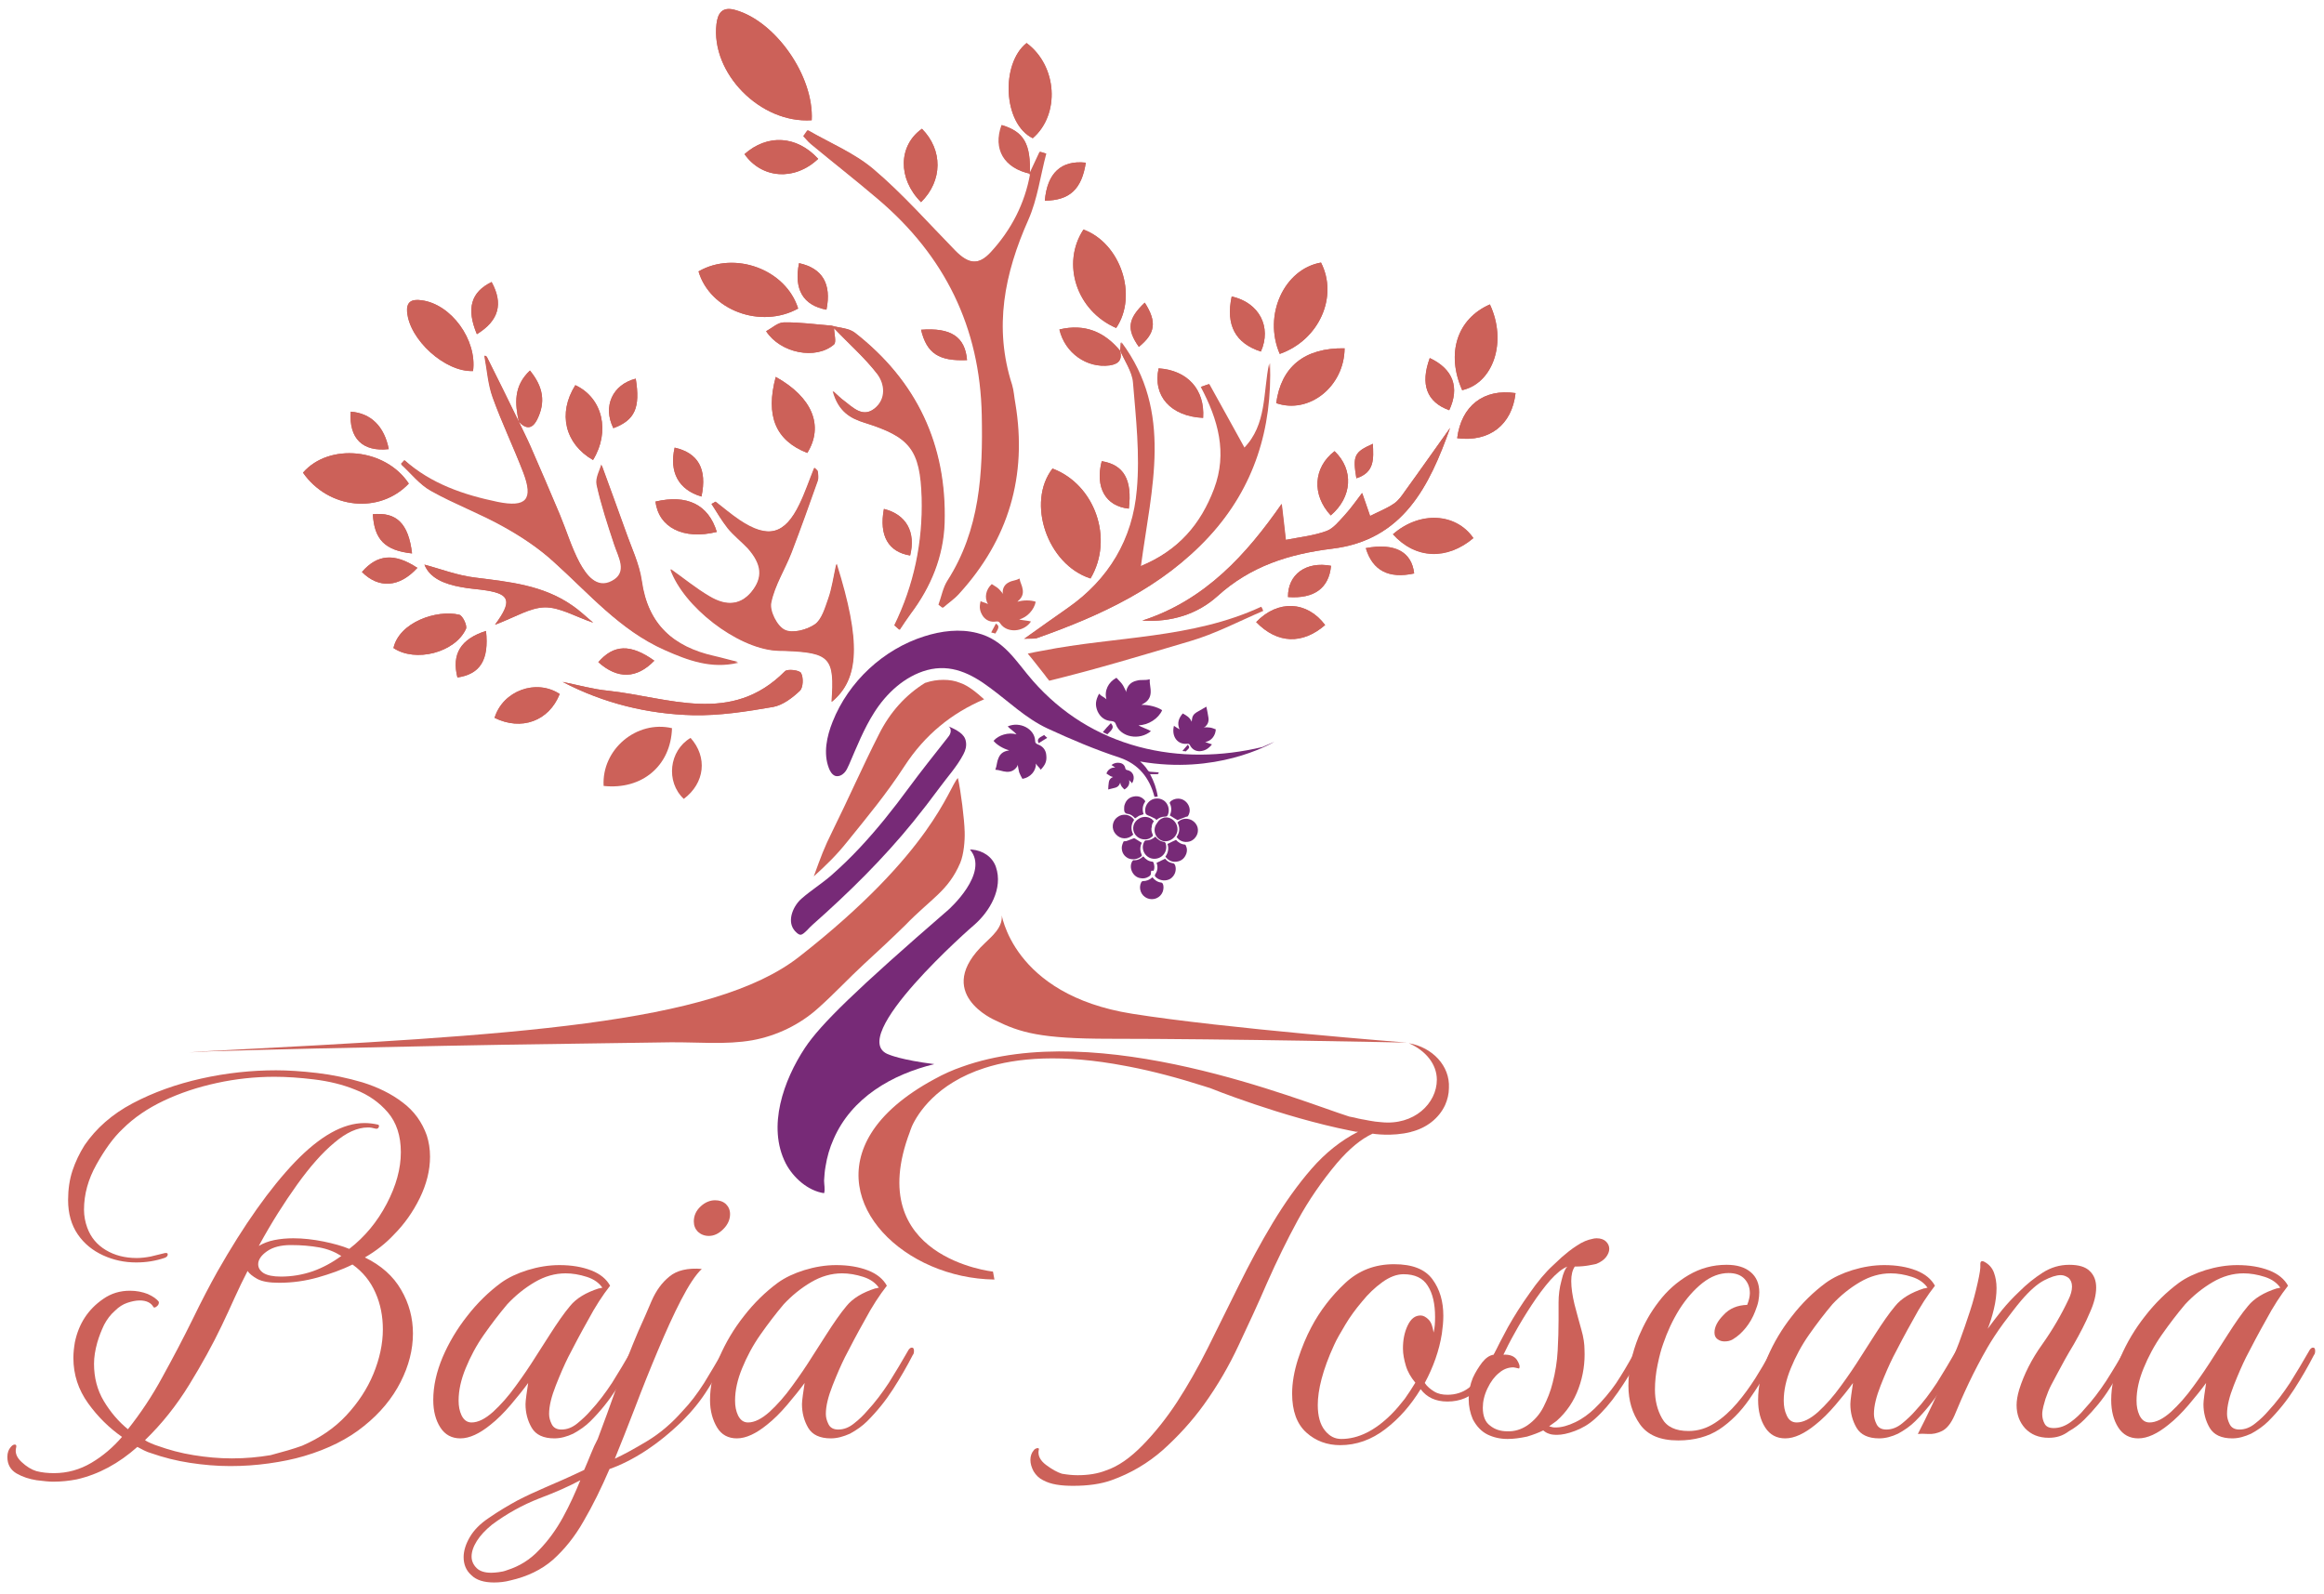 <svg xmlns="http://www.w3.org/2000/svg" xmlns:xlink="http://www.w3.org/1999/xlink" id="Layer_1" x="0px" y="0px" viewBox="0 0 788.5 540.9" style="enable-background:new 0 0 788.5 540.9;" xml:space="preserve"><style type="text/css">	.st0{fill:#CC6159;}	.st1{fill:#CE6159;}	.st2{fill:#772A77;}</style><g>	<path class="st0" d="M275.4,40.8c-17.4,1.2-34.3-16-32.3-32.7c0.4-3.6,1.9-6,6.4-4.7C263.1,7.2,276.2,25.8,275.4,40.8z"></path>	<path class="st0" d="M348.3,14.6c10.5,7.8,11.4,24.3,2.1,32.3C340.3,42,339.5,21.6,348.3,14.6z"></path>	<path class="st0" d="M133.5,219.9c2-8.8,14.7-13.1,22.3-11.3c1.1,0.3,2.8,3.7,2.3,4.8C154.4,221.5,140.9,224.9,133.5,219.9z"></path>	<path class="st1" d="M426.2,211.1c7.4-7.7,17.3-7.2,23.4,1C441.9,218.8,433.4,218.5,426.2,211.1z"></path>	<path class="st1" d="M222,224.2c-6,6.2-12.5,6.3-19,0.5C208.2,218.7,213.9,218.4,222,224.2z"></path>	<g>		<path class="st1" d="M316.1,256.3L316.1,256.3L316.1,256.3z"></path>	</g>	<g>		<path class="st0" d="M283,111.4c0,1.9,0.9,4.7,0,5.5c-6.1,5.3-18.1,3-23-4.5c2-1.1,4-3,6-3c5.4-0.1,10.8,0.7,16.2,1.1   c2.7,0.8,5.8,0.8,7.9,2.4c21,16.4,31.2,38.1,30.4,64.6c-0.4,11.4-4.6,21.6-11.5,30.8c-1.3,1.8-2.5,3.6-3.7,5.4   c-0.6-0.5-1.1-1-1.7-1.5c6.7-13.7,9.7-28.2,9.3-43.3c-0.5-16.3-3.9-20.6-19.3-25.4c-4.9-1.5-9.1-3.9-10.9-10.8   c1.9,1.7,2.6,2.5,3.5,3.1c3.2,2.4,6.5,6.1,10.7,2.8c4-3.1,3.5-8.2,0.9-11.7C293.3,121.3,287.9,116.6,283,111.4z"></path>		<path class="st0" d="M380,118.8c0.8,3.1-0.2,4.7-3.5,5.2c-7.6,1-15.1-4.1-17-12.2c8.6-2,15.4,0.8,20.8,7.5   c0.1-1.1,0.1-2.1,0.2-3.2c17.7,23.7,10.1,49.6,6.6,76c13.1-5.4,20.6-14.3,25.1-26.3c4.5-12.1,1.4-23.5-4.5-34.6   c0.9-0.3,1.7-0.6,2.6-0.9c3.9,7.1,7.9,14.2,12,21.7c7.9-8,6.5-18.9,8.6-28.8c0.8,22.2-5.3,42.1-20.5,58.7   c-16,17.4-36.7,26.9-58.5,34.6c-0.7,0.3-1.6,0.1-4.2,0.2c5.7-4.1,10.2-7.2,14.7-10.4c14.1-9.8,22.1-23.6,23.6-40.2   c1-12-0.3-24.3-1.3-36.4C384.1,126,381.6,122.4,380,118.8z"></path>		<path class="st0" d="M176,143.1c1.3,2.7,2.6,5.3,3.8,8c3.4,7.8,6.7,15.5,10,23.3c2.3,5.5,4,11.3,6.8,16.5c2.2,4,5.8,9,11,6.2   c5.5-2.9,2.1-8.1,0.7-12.5c-2.2-6.6-4.4-13.3-5.9-20.1c-0.5-2.3,1.1-5,1.6-6.9c2.8,7.7,5.5,15,8.1,22.3c2,5.6,4.7,11.2,5.5,17   c2.1,14.9,10.9,22.6,24.8,25.7c2.7,0.6,5.3,1.4,7.9,2c-9.1,2.2-17.1-0.8-25-4.3c-15.1-6.7-25.6-19.1-37.5-29.8   c-5.1-4.6-11-8.6-17.1-12c-8-4.5-16.7-7.7-24.7-12.2c-3.8-2.1-6.7-5.9-10-8.9c0.4-0.4,0.8-0.9,1.2-1.3   c9.1,8.1,20.1,11.8,31.6,14.2c9.8,2,12.2-0.8,8.7-10c-3.3-8.6-7.3-16.9-10.4-25.5c-1.6-4.4-1.9-9.4-2.8-14.1   c0.2,0,0.5,0.1,0.7,0.1C168.8,128.4,172.4,135.8,176,143.1c-1.3-6.1-1.8-12.1,3.8-17.4c4.6,5.6,5.3,10.8,2.5,16.5   C180.6,145.7,178.5,145.7,176,143.1z"></path>		<path class="st0" d="M349.4,59.2c1.2-2.6,2.4-5.1,3.6-7.7c0.7,0.2,1.3,0.4,2,0.6c-2,7.5-3,15.5-6.1,22.5   c-8.1,18.2-11.8,36.5-5.5,56c0.6,2,0.7,4.2,1.1,6.3c4.1,24.6-2.3,46.2-19.1,64.6c-1.6,1.8-3.6,3.1-5.4,4.7c-0.4-0.3-0.9-0.7-1.3-1   c1-2.7,1.4-5.8,3-8.1c11.1-17.3,12-36.5,11.7-56.2c-0.6-29.9-12.6-54.1-35.2-73.3c-7.5-6.4-15.2-12.4-22.8-18.7   c-1-0.8-1.7-1.8-2.6-2.7c0.5-0.7,0.9-1.3,1.4-2c7.4,4.3,15.7,7.7,22.2,13.2c9.9,8.4,18.6,18.3,27.7,27.6c4.5,4.6,8.1,5.2,12.4,0.5   C343.4,78,348,69.2,349.8,59c-9-1.9-12.8-8.3-9.8-16.5C347.4,44.7,349.8,48.8,349.4,59.2z"></path>		<path class="st0" d="M241.4,171c0.5-0.3,1-0.6,1.4-0.8c2.7,2.1,5.3,4.3,8.1,6.2c9.7,6.5,15.5,5,20.5-5.4c1.9-3.9,3.3-8.1,5-12.3   c0.6,0.6,1,0.9,1.1,1.2c0.1,1.1,0.3,2.2,0,3.2c-2.9,8.2-5.8,16.3-8.9,24.4c-2.2,5.7-5.7,11.1-6.9,17c-0.6,2.8,2,8,4.6,9.2   c2.6,1.3,7.6,0,10.3-1.9c2.4-1.7,3.5-5.6,4.6-8.8c1.2-3.4,1.6-6.9,2.7-11.7c8.3,26.5,7.7,39.1-1.6,46.8c1-15-0.6-16.8-15.8-17.3   c-1.1,0-2.1-0.1-3.2-0.1c-13.2-1-31.2-14.9-35.7-27.6c4.4,3.1,8.5,6.5,13.1,9.2c6,3.6,10.8,2.9,14.4-1.5c4-4.8,3.6-9.4-1.3-14.9   c-2.2-2.4-4.8-4.4-6.8-6.8C244.8,176.7,243.2,173.8,241.4,171z"></path>		<path class="st0" d="M492,145.2c-7,19.7-15.9,38.1-40.1,41c-14.6,1.8-27.6,5.9-38.9,16.1c-6.7,6.1-15.6,8.9-25.5,8.3   c21.4-6.9,35.4-22.5,47.3-39.6c0.5,4.3,0.9,8.3,1.4,12.2c4.6-0.9,9.4-1.4,13.8-3c2.4-0.9,4.3-3.4,6.2-5.4c2.2-2.4,4.1-5.2,5.9-7.5   c1,2.8,1.9,5.3,2.7,7.8c2.7-1.4,5.6-2.5,8.1-4.2c1.5-1,2.7-2.7,3.8-4.3C481.9,159.5,486.9,152.3,492,145.2z"></path>		<path class="st0" d="M370,196.3c-14.7-4.7-21.8-25.8-12.9-37.3C371.5,164.4,378,182.9,370,196.3z"></path>		<path class="st0" d="M138.7,164.1c-9.9,10.4-27.2,8.7-35.9-3.7C111.6,150.2,130.8,152.1,138.7,164.1z"></path>		<path class="st0" d="M270.8,104.7c-12.7,7-29.9,0.6-33.8-12.6C249.3,85,266.7,91.4,270.8,104.7z"></path>		<path class="st0" d="M190.9,231.4c5.2,1,10.3,2.5,15.5,3c20.4,2.2,41.7,11.8,59.9-6.6c0.9-0.9,5-0.4,5.5,0.6c0.8,1.6,0.7,5-0.4,6   c-2.6,2.4-5.8,4.9-9.1,5.5c-9,1.5-18.2,3-27.2,2.8C219.7,242.3,204.8,238.7,190.9,231.4z"></path>		<path class="st0" d="M378.7,111.3c-13.5-5.9-18.6-21.9-11.1-33.4C380.1,82.5,386.2,100.2,378.7,111.3z"></path>		<path class="st0" d="M434.2,120.1c-5.7-13.2,1.5-28.8,14-31C454.1,100.6,447.6,115.4,434.2,120.1z"></path>		<path class="st0" d="M160.5,125.9c-9.4,0.4-21.7-10.7-22.4-20.1c-0.3-3.8,2-4.3,4.9-3.9C153.1,103.2,161.9,115.4,160.5,125.9z"></path>		<path class="st0" d="M505.5,103.3c5.9,12.6,1.2,26.7-9.4,29.1C490.6,120,494.3,108.2,505.5,103.3z"></path>		<path class="st0" d="M456.2,118.2c-0.1,13-12.1,22.4-23.2,18.6C434.7,124.4,442.6,118,456.2,118.2z"></path>		<path class="st0" d="M144,191.6c5.4,1.4,11.2,3.7,17.2,4.4c11.5,1.4,23,2.5,32.8,9.4c2.4,1.6,4.5,3.7,7.2,5.9   c-6.1-2.1-11.3-5.2-16.4-5.2c-5.1,0.1-10.2,3.4-16.9,5.9c5.9-8,5-10.3-2.7-11.6c-2.9-0.5-6-0.6-8.9-1.2   C150.9,198.2,145.9,196.3,144,191.6z"></path>		<path class="st0" d="M263.2,127.9c12.4,6.9,16.4,16.6,10.7,25.8C263.2,149.5,259.7,141.1,263.2,127.9z"></path>		<path class="st0" d="M472.6,181.3c9.1-7.9,21.4-7.2,27.3,1.3C490.9,190.1,480.2,189.7,472.6,181.3z"></path>		<path class="st0" d="M195.2,130.7c9.4,4.4,11.9,15.8,6,25.4C191.7,150.6,189.1,140.3,195.2,130.7z"></path>		<path class="st0" d="M277.6,53.9c-8,7.6-19.1,6.8-25-1.6C260.3,45.4,270.3,45.9,277.6,53.9z"></path>		<path class="st0" d="M514.2,133.4c-1.2,10.8-8.9,16.7-19.8,15.3C495.8,137.7,503.4,131.8,514.2,133.4z"></path>		<path class="st0" d="M312.5,68.6c-8-8-7.7-19.2,0.3-24.9C319.9,50.8,319.9,61.3,312.5,68.6z"></path>		<path class="st0" d="M167.8,243.6c2.8-9.2,14.1-13.4,22.1-8.1C186.3,244.7,176.9,248.1,167.8,243.6z"></path>		<path class="st0" d="M243.2,180.5c-11.3,2.8-19.7-1.5-20.8-10.3C233.1,167.7,240.3,171.2,243.2,180.5z"></path>		<path class="st0" d="M393.1,125c9.8,0.7,15.8,7.2,15.1,16.8C397.2,141.3,391,134.4,393.1,125z"></path>		<path class="st0" d="M451.5,174.9c-6.5-7-5.9-16.3,1.3-21.8C459.4,159.4,458.8,168.7,451.5,174.9z"></path>		<path class="st0" d="M417.9,100.6c9.4,2.1,13.6,10.4,9.9,18.7C419.2,116.5,415.8,110.4,417.9,100.6z"></path>		<path class="st0" d="M485.1,121.5c7.9,3.8,10.2,10,6.6,17.7C484.1,136.4,481.8,130.5,485.1,121.5z"></path>		<path class="st0" d="M451.6,192c-0.7,7.6-5.7,11.2-14.6,10.6C436.9,194.9,443.1,190.4,451.6,192z"></path>		<path class="st0" d="M373.8,156.5c7.5,1.2,10.4,6.3,9.2,16.1C375.1,171.8,371.5,165.4,373.8,156.5z"></path>		<path class="st0" d="M139.8,187.8c-9.2-1-12.8-4.7-13.3-13.3C134.5,173.7,138.6,177.6,139.8,187.8z"></path>		<path class="st0" d="M238,168.5c-7.8-2.3-11-8.3-9.1-16.6C236.9,153.7,240,159.1,238,168.5z"></path>		<path class="st0" d="M271.1,89.3c7.9,1.7,11.1,7,9.3,15.8C272.5,103.6,269.3,98.2,271.1,89.3z"></path>		<path class="st0" d="M354.5,68.1c0.8-9.4,5.6-13.8,13.9-12.9C367,64.2,362.9,68,354.5,68.1z"></path>		<path class="st0" d="M141.6,192.7c-6.1,6.7-13.1,7.1-18.8,1.4C128,188.1,133.8,187.5,141.6,192.7z"></path>		<path class="st0" d="M208.1,145.3c-3.7-7.4-0.3-14.8,7.6-16.8C217.3,138.4,215.4,142.6,208.1,145.3z"></path>		<path class="st0" d="M299.9,172.7c7.7,1.9,10.9,7.9,8.9,15.8C301.4,187.3,298.2,181.8,299.9,172.7z"></path>		<path class="st0" d="M463.4,186c9.8-1.9,15.6,1.2,16.4,8.6C471.2,196.5,465.7,193.7,463.4,186z"></path>		<path class="st0" d="M312.5,111.9c10.2-0.8,15,2.5,15.6,10.3C318.6,122.6,314.4,120,312.5,111.9z"></path>		<path class="st0" d="M164.9,214.1c1,9.9-2,14.6-9.7,15.8C153.2,222,156.3,216.9,164.9,214.1z"></path>		<path class="st0" d="M119,139.7c6.9,0.5,11.4,5,12.9,12.7C123,153.4,118.3,148.8,119,139.7z"></path>		<path class="st0" d="M161.8,113.4c-3.6-8.7-2-14.3,5-17.7C170.8,103.1,169.3,108.8,161.8,113.4z"></path>		<path class="st0" d="M388.4,102.7c4.2,6.6,3.6,10.5-2,15C382.2,111.7,382.6,108.2,388.4,102.7z"></path>		<path class="st0" d="M465.8,150.6c0.2,5,0.7,9.7-5.6,11.7C458.9,154.6,459.5,153.4,465.8,150.6z"></path>		<path class="st0" d="M349.5,59c-1.8,10.1-6.4,19-13.3,26.5c-4.3,4.7-7.9,4.2-12.4-0.5c-9.1-9.3-17.8-19.2-27.7-27.6   c-6.4-5.5-14.7-8.9-22.2-13.2c-0.5,0.7-0.9,1.3-1.4,2c0.9,0.9,1.6,1.9,2.6,2.7c7.6,6.3,15.3,12.3,22.8,18.7   c22.6,19.2,34.6,43.4,35.2,73.3c0.4,19.7-0.6,38.9-11.7,56.2c-1.5,2.4-2,5.4-3,8.1c0.4,0.3,0.9,0.7,1.3,1c1.8-1.6,3.8-2.9,5.4-4.7   c16.8-18.4,23.2-40,19.1-64.6c-0.3-2.1-0.5-4.3-1.1-6.3c-6.3-19.5-2.6-37.8,5.5-56c3.1-7,4.1-15,6.1-22.5c-0.7-0.2-1.3-0.4-2-0.6   c-1.2,2.6-2.4,5.1-3.6,7.7L349.5,59z"></path>		<path class="st0" d="M333.9,237.3c-11,4.7-20.1,12-27.1,22.8c-6.2,9.5-12.3,16.8-19.4,25.6c-3.7,4.6-6.9,7.7-11.3,11.7   c2.4-6.6,3.5-9.7,6.3-15.3c5.4-10.9,10.3-22.1,15.8-32.9c3.8-7.6,9.1-13.4,15.7-17.5c0,0,0,0,0.1,0c2-0.7,4.1-1,6.1-1   s3.9,0.3,5.6,1C328.6,232.7,331.2,234.9,333.9,237.3z"></path>		<path class="st0" d="M428.6,207.3c-8.2,3.5-16.3,7.8-24.9,10.3c-15.9,4.7-31.7,9.5-47.7,13.4c-0.6-0.7-1.2-1.5-1.7-2.2l-0.4-0.5   c-1.7-2.1-3.4-4.4-5.2-6.5c1.7-0.4,3.4-0.7,5.1-1c24.7-4.9,50.6-4,74.1-14.9C428.2,206.2,428.4,206.8,428.6,207.3z"></path>		<path class="st0" d="M176.1,143.2c-3.6-7.4-7.2-14.8-10.9-22.1c-0.2,0-0.5-0.1-0.7-0.1c0.9,4.7,1.2,9.6,2.8,14.1   c3.1,8.6,7.1,16.9,10.4,25.5c3.5,9.2,1.1,12-8.7,10c-11.5-2.4-22.6-6-31.6-14.2c-0.4,0.4-0.8,0.9-1.2,1.3c3.3,3,6.2,6.8,10,8.9   c8,4.5,16.7,7.7,24.7,12.2c6.1,3.4,12,7.3,17.1,12c11.9,10.7,22.4,23.1,37.5,29.8c7.9,3.5,15.8,6.5,25,4.3c-2.6-0.7-5.3-1.4-7.9-2   c-13.9-3.1-22.7-10.8-24.8-25.7c-0.8-5.8-3.6-11.4-5.5-17c-2.6-7.3-5.3-14.6-8.1-22.3c-0.5,1.9-2.1,4.6-1.6,6.9   c1.5,6.8,3.8,13.5,5.9,20.1c1.5,4.4,4.8,9.6-0.7,12.5c-5.2,2.8-8.8-2.2-11-6.2c-2.8-5.2-4.5-11-6.8-16.5   c-3.3-7.8-6.6-15.6-10-23.3C178.7,148.4,177.3,145.8,176.1,143.2C176,143.1,176.1,143.2,176.1,143.2z"></path>		<path class="st0" d="M380,118.8c1.5,3.7,4.1,7.3,4.4,11c1,12.1,2.4,24.4,1.3,36.4c-1.4,16.7-9.5,30.4-23.6,40.2   c-4.5,3.1-8.9,6.3-14.7,10.4c2.5-0.1,3.4,0,4.2-0.2c21.8-7.7,42.5-17.2,58.5-34.6c15.2-16.6,21.3-36.5,20.5-58.7   c-2.1,9.8-0.7,20.8-8.6,28.8c-4.2-7.5-8.1-14.6-12-21.7c-0.9,0.3-1.7,0.6-2.6,0.9c5.9,11.1,9.1,22.4,4.5,34.6   c-4.5,11.9-12,20.9-25.1,26.3c3.6-26.4,11.1-52.3-6.6-76c-0.1,1.1-0.1,2.1-0.2,3.2C380.2,119.2,380,118.8,380,118.8z"></path>		<path class="st0" d="M241.4,171c1.8,2.7,3.4,5.6,5.4,8.2c2,2.5,4.6,4.5,6.8,6.8c4.9,5.5,5.3,10,1.3,14.9   c-3.6,4.3-8.4,5.1-14.4,1.5c-4.5-2.7-8.7-6.1-13.1-9.2c4.5,12.7,22.5,26.6,35.7,27.6c1.1,0.1,2.1,0.1,3.2,0.1   c15.3,0.6,16.9,2.3,15.8,17.3c9.4-7.7,9.9-20.3,1.6-46.8c-1,4.7-1.5,8.3-2.7,11.7c-1.1,3.1-2.2,7.1-4.6,8.8   c-2.8,1.9-7.7,3.2-10.3,1.9c-2.6-1.3-5.2-6.4-4.6-9.2c1.2-5.9,4.7-11.3,6.9-17c3.1-8.1,6-16.2,8.9-24.4c0.3-0.9,0.1-2.1,0-3.2   c0-0.3-0.5-0.6-1.1-1.2c-1.7,4.2-3.1,8.4-5,12.3c-5,10.4-10.8,11.9-20.5,5.4c-2.8-1.9-5.4-4.1-8.1-6.2   C242.4,170.5,241.9,170.8,241.4,171z"></path>		<path class="st0" d="M283,111.4c4.9,5.1,10.3,9.9,14.6,15.5c2.6,3.4,3.1,8.5-0.9,11.7c-4.1,3.3-7.5-0.4-10.7-2.8   c-0.8-0.6-1.6-1.4-3.5-3.1c1.9,7,6,9.3,10.9,10.8c15.3,4.8,18.8,9.1,19.3,25.4c0.4,15.1-2.6,29.6-9.3,43.3c0.6,0.5,1.1,1,1.7,1.5   c1.2-1.8,2.4-3.7,3.7-5.4c6.9-9.1,11.1-19.4,11.5-30.8c0.8-26.6-9.4-48.3-30.4-64.6c-2-1.6-5.2-1.6-7.9-2.4   C282.4,110.8,282.7,111.1,283,111.4z"></path>		<path class="st0" d="M492,145.2c-5.1,7.1-10.1,14.3-15.2,21.4c-1.1,1.6-2.3,3.3-3.8,4.3c-2.5,1.7-5.4,2.8-8.1,4.2   c-0.9-2.5-1.7-5-2.7-7.8c-1.8,2.4-3.7,5.1-5.9,7.5c-1.8,2-3.8,4.6-6.2,5.4c-4.4,1.6-9.2,2.1-13.8,3c-0.4-3.9-0.9-7.9-1.4-12.2   c-11.9,17.1-26,32.7-47.3,39.6c9.9,0.6,18.7-2.2,25.5-8.3c11.2-10.2,24.3-14.3,38.9-16.1C476.1,183.3,485,164.9,492,145.2z"></path>		<path class="st0" d="M275.4,40.8c0.8-15-12.3-33.6-25.9-37.4c-4.5-1.3-5.9,1.1-6.4,4.7C241.1,24.8,258,42,275.4,40.8z"></path>		<path class="st0" d="M370,196.3c8-13.5,1.5-31.9-12.9-37.3C348.2,170.5,355.3,191.6,370,196.3z"></path>		<path class="st0" d="M138.7,164.1c-7.9-12-27-13.9-35.9-3.7C111.5,172.8,128.8,174.5,138.7,164.1z"></path>		<path class="st0" d="M270.8,104.7C266.6,91.5,249.3,85,237,92.1C240.9,105.3,258.1,111.7,270.8,104.7z"></path>		<path class="st0" d="M190.9,231.4c13.9,7.2,28.8,10.9,44.2,11.3c9.1,0.2,18.2-1.2,27.2-2.8c3.3-0.6,6.6-3.1,9.1-5.5   c1.1-1.1,1.3-4.4,0.4-6c-0.5-1-4.7-1.5-5.5-0.6c-18.2,18.4-39.5,8.8-59.9,6.6C201.2,233.9,196.1,232.5,190.9,231.4z"></path>		<path class="st0" d="M378.7,111.3c7.5-11.1,1.4-28.9-11.1-33.4C360,89.4,365.2,105.5,378.7,111.3z"></path>		<path class="st0" d="M434.2,120.1c13.4-4.7,19.9-19.4,14-31C435.7,91.3,428.5,106.9,434.2,120.1z"></path>		<path class="st0" d="M348.3,14.6c-8.8,7-8,27.4,2.1,32.3C359.7,38.9,358.8,22.4,348.3,14.6z"></path>		<path class="st0" d="M160.5,125.9c1.4-10.6-7.4-22.7-17.4-24c-2.9-0.4-5.2,0.1-4.9,3.9C138.8,115.3,151.1,126.4,160.5,125.9z"></path>		<path class="st0" d="M505.5,103.3c-11.2,4.9-14.9,16.7-9.4,29.1C506.7,130,511.4,115.9,505.5,103.3z"></path>		<path class="st0" d="M456.2,118.2c-13.6-0.2-21.5,6.2-23.2,18.6C444.1,140.7,456.1,131.2,456.2,118.2z"></path>		<path class="st0" d="M144,191.6c1.8,4.6,6.8,6.6,12.4,7.6c2.9,0.6,5.9,0.7,8.9,1.2c7.7,1.3,8.6,3.6,2.7,11.6   c6.7-2.5,11.8-5.8,16.9-5.9s10.2,3.1,16.4,5.2c-2.7-2.3-4.8-4.3-7.2-5.9c-9.9-6.8-21.3-7.9-32.8-9.4   C155.3,195.3,149.5,193.1,144,191.6z"></path>		<path class="st0" d="M263.2,127.9c-3.6,13.2-0.1,21.6,10.7,25.8C279.6,144.5,275.6,134.8,263.2,127.9z"></path>		<path class="st0" d="M133.5,219.9c7.4,5,20.9,1.6,24.6-6.5c0.5-1.1-1.1-4.6-2.3-4.8C148.2,206.8,135.5,211.1,133.5,219.9z"></path>		<path class="st0" d="M472.6,181.3c7.6,8.5,18.4,8.9,27.3,1.3C494,174,481.7,173.3,472.6,181.3z"></path>		<path class="st0" d="M195.2,130.7c-6,9.6-3.5,20,6,25.4C207.1,146.5,204.5,135,195.2,130.7z"></path>		<path class="st0" d="M277.6,53.9c-7.3-7.9-17.2-8.4-25-1.6C258.4,60.6,269.6,61.5,277.6,53.9z"></path>		<path class="st0" d="M514.2,133.4c-10.8-1.6-18.4,4.3-19.8,15.3C505.3,150.1,513,144.2,514.2,133.4z"></path>		<path class="st0" d="M283,111.4c-0.3-0.3-0.6-0.6-0.9-0.9c-5.4-0.4-10.8-1.2-16.2-1.1c-2,0-4,1.9-6,3c4.9,7.5,16.9,9.8,23,4.5   C283.8,116.1,283,113.3,283,111.4z"></path>		<path class="st0" d="M312.5,68.6c7.4-7.3,7.4-17.7,0.3-24.9C304.8,49.3,304.5,60.6,312.5,68.6z"></path>		<path class="st0" d="M167.8,243.6c9.1,4.5,18.4,1.1,22.1-8.1C181.9,230.3,170.6,234.4,167.8,243.6z"></path>		<path class="st0" d="M204.8,266.7c13,1.4,22.8-6.8,23.2-19.6C216,244.3,204.1,254.3,204.8,266.7z"></path>		<path class="st0" d="M232,271.1c7.2-5.4,8.1-14.2,2.3-20.7C227,254.7,225.8,265.3,232,271.1z"></path>		<path class="st0" d="M380,118.8l0.2,0.5c-5.4-6.7-12.1-9.6-20.8-7.5c1.9,8.1,9.4,13.2,17,12.2C379.9,123.5,380.8,121.8,380,118.8z   "></path>		<path class="st0" d="M426.2,211.1c7.2,7.4,15.7,7.6,23.4,1C443.5,204,433.6,203.4,426.2,211.1z"></path>		<path class="st0" d="M243.2,180.5c-2.8-9.3-10.1-12.8-20.8-10.3C223.4,179,231.9,183.3,243.2,180.5z"></path>		<path class="st0" d="M393.1,125c-2,9.4,4.2,16.3,15.1,16.8C408.8,132.2,402.9,125.6,393.1,125z"></path>		<path class="st0" d="M451.5,174.9c7.3-6.2,7.9-15.5,1.3-21.8C445.6,158.6,445,167.9,451.5,174.9z"></path>		<path class="st0" d="M417.9,100.6c-2.1,9.8,1.3,15.9,9.9,18.7C431.5,111,427.3,102.7,417.9,100.6z"></path>		<path class="st0" d="M176.1,143.2C176.1,143.2,176,143.1,176.1,143.2c2.4,2.5,4.5,2.5,6.2-0.9c2.8-5.7,2.1-10.9-2.5-16.5   C174.2,131,174.7,137,176.1,143.2z"></path>		<path class="st0" d="M485.1,121.5c-3.3,9-1,15,6.6,17.7C495.3,131.5,493.1,125.2,485.1,121.5z"></path>		<path class="st0" d="M349.4,59.2c0.4-10.4-2-14.5-9.6-16.8c-3,8.2,0.8,14.7,9.8,16.6C349.5,59,349.4,59.2,349.4,59.2z"></path>		<path class="st0" d="M451.6,192c-8.4-1.6-14.7,2.9-14.6,10.6C445.8,203.3,450.9,199.6,451.6,192z"></path>		<path class="st0" d="M222,224.2c-8.1-5.8-13.8-5.5-19,0.5C209.5,230.5,216,230.4,222,224.2z"></path>		<path class="st0" d="M373.8,156.5c-2.3,8.9,1.3,15.3,9.2,16.1C384.2,162.8,381.3,157.7,373.8,156.5z"></path>		<path class="st0" d="M139.8,187.8c-1.2-10.2-5.3-14.1-13.3-13.3C127,183.1,130.6,186.8,139.8,187.8z"></path>		<path class="st0" d="M238,168.5c2-9.4-1.2-14.8-9.1-16.6C227,160.2,230.2,166.2,238,168.5z"></path>		<path class="st0" d="M271.1,89.3c-1.8,9,1.4,14.3,9.3,15.8C282.2,96.3,279,91,271.1,89.3z"></path>		<path class="st0" d="M354.5,68.1c8.4-0.1,12.5-3.8,13.9-12.9C360,54.3,355.3,58.7,354.5,68.1z"></path>		<path class="st0" d="M141.6,192.7c-7.8-5.1-13.6-4.6-18.8,1.4C128.5,199.8,135.5,199.4,141.6,192.7z"></path>		<path class="st0" d="M208.1,145.3c7.3-2.7,9.2-6.9,7.6-16.8C207.8,130.5,204.5,137.9,208.1,145.3z"></path>		<path class="st0" d="M299.9,172.7c-1.7,9.1,1.5,14.6,8.9,15.8C310.7,180.6,307.5,174.6,299.9,172.7z"></path>		<path class="st0" d="M463.4,186c2.3,7.7,7.9,10.4,16.4,8.6C479,187.3,473.2,184.2,463.4,186z"></path>		<path class="st0" d="M312.5,111.9c2,8.1,6.1,10.7,15.6,10.3C327.4,114.3,322.7,111.1,312.5,111.9z"></path>		<path class="st0" d="M164.9,214.1c-8.7,2.7-11.7,7.9-9.7,15.8C162.9,228.8,166,224,164.9,214.1z"></path>		<path class="st0" d="M119,139.7c-0.6,9.1,4.1,13.7,12.9,12.7C130.4,144.7,125.8,140.2,119,139.7z"></path>		<path class="st0" d="M161.8,113.4c7.5-4.6,9-10.4,5-17.7C159.8,99.1,158.1,104.7,161.8,113.4z"></path>		<path class="st0" d="M388.4,102.7c-5.8,5.5-6.2,9.1-2,15C392,113.1,392.6,109.2,388.4,102.7z"></path>		<path class="st0" d="M465.8,150.6c-6.3,2.8-6.9,4-5.6,11.7C466.5,160.3,466,155.6,465.8,150.6z"></path>		<path class="st0" d="M339.7,309.7c0,0,3.5,27.8,44.4,34.3c31.4,5,93.2,9.8,93.2,9.8s-60.6-1.3-100.8-1.3   c-23.5,0-30.4-2.1-38.9-6.3c0,0-21.5-9.2-3.4-26.2C335.8,318.3,341,314.5,339.7,309.7z"></path>		<g>			<path class="st0" d="M18,502.8c-1.3,0-3.2-0.2-5.6-0.5c-2.5-0.4-4.7-1.1-6.8-2.3c-2-1.2-3.1-3-3.1-5.6c0-1.4,0.4-2.5,1.1-3.3    c0.5-0.6,0.9-0.9,1.4-0.9s0.6,0.3,0.5,0.9c-0.5,1.8,0.1,3.4,1.8,5s3.4,2.6,5,3.1c1.9,0.5,3.9,0.7,6,0.7c4.6,0,8.8-1.2,12.7-3.5    s7.4-5.3,10.4-8.8c-4.3-3-8.2-6.8-11.5-11.4c-3.3-4.6-5-9.7-5-15.4c0-1.8,0.2-3.5,0.5-5.3c1.3-6.3,4.5-11.2,9.6-14.7    c2.7-1.9,5.7-2.8,9.1-2.8c2.2,0,4.2,0.4,6,1.1c1.8,0.8,3.1,1.7,3.8,2.7v0.2c0,0.5-0.2,0.9-0.7,1.3c-0.5,0.4-0.8,0.5-1.1,0.3    c-0.8-1.5-2.4-2.3-4.7-2.3c-1.3,0-2.7,0.3-4.2,0.8s-2.9,1.4-4.2,2.7c-1.5,1.3-2.7,2.9-3.7,4.8c-0.9,1.9-1.7,3.9-2.3,6    c-0.7,2.5-1.1,4.9-1.1,7.2c0,4.7,1.1,8.9,3.3,12.6c2.2,3.7,5,7,8.2,9.6c4.2-5.3,8.2-11.2,11.8-17.9c3.7-6.7,7.1-13.2,10.2-19.5    c3.1-6.4,5.9-11.7,8.3-16c9.1-16,17.9-28.4,26.4-37.3c8.5-8.8,16.3-13.2,23.6-13.2c1.5,0,3,0.2,4.4,0.5c0.5,0.1,0.6,0.4,0.4,0.9    s-0.6,0.6-1.1,0.5s-0.9-0.2-1.3-0.3s-0.9-0.1-1.3-0.1c-3.5,0-7.3,1.7-11.4,5.2c-4.1,3.4-8.3,8.2-12.6,14.2s-8.7,12.9-13,20.8    c1.5-0.9,3.3-1.6,5.3-2s4.2-0.6,6.4-0.6c3.4,0,6.8,0.4,10.3,1.1c3.4,0.7,6.3,1.5,8.7,2.5c5.3-4.1,9.5-9.2,12.7-15.3    s4.8-11.9,4.8-17.5s-1.5-10.1-4.4-13.5s-6.6-6-11-7.7c-4.4-1.8-9.1-2.9-14-3.5s-9.4-0.9-13.5-0.9c-6.5,0-13.1,0.7-19.5,2.1    c-6.5,1.4-12.5,3.4-18,6s-10.2,5.8-14,9.6c-3.2,3-6.1,7.1-8.9,12.1c-2.8,5-4.2,10.1-4.2,15.3c0,2.1,0.4,4.2,1.1,6.1    c1.2,3.3,3.3,5.8,6.3,7.6s6.5,2.7,10.5,2.7c1.5,0,3.1-0.2,4.7-0.5c1.6-0.4,3.3-0.8,4.9-1.2h0.4c0.4,0,0.5,0.2,0.5,0.5    c0,0.5-0.3,0.8-0.9,1.1c-3.2,1.1-6.4,1.6-9.8,1.6c-4,0-7.7-0.8-11.2-2.4c-3.5-1.6-6.4-3.9-8.6-7.1c-2.2-3.2-3.3-7.1-3.3-11.7    c0-3.6,0.5-7,1.5-10s2.4-5.9,4.1-8.6c3.9-5.7,9.3-10.5,16.3-14.2s14.8-6.5,23.3-8.4s17-2.8,25.4-2.8c4,0,8.6,0.3,13.8,0.9    c5.2,0.6,10.4,1.7,15.5,3.2c5.1,1.6,9.7,3.8,13.6,6.8c3.9,2.9,6.6,6.7,8.2,11.2c0.7,2.2,1.1,4.6,1.1,7.2c0,4.7-1.2,9.4-3.5,14.1    c-2.3,4.7-5.3,8.9-8.8,12.4c-2.7,2.9-6,5.5-9.8,7.7c5.5,2.7,9.6,6.3,12.3,11c2.7,4.6,4,9.6,4,14.8c0,5.5-1.4,11-4.2,16.5    c-2.8,5.5-6.9,10.5-12.4,14.9c-5.4,4.4-12.2,7.8-20.3,10.2c-3.7,1.1-7.7,1.9-12,2.5s-8.6,0.9-13.1,0.9c-4.6,0-9.1-0.4-13.7-1.1    c-4.6-0.7-8.9-1.8-13.2-3.3c-0.7-0.2-1.5-0.5-2.3-0.9s-1.6-0.8-2.3-1.2c-6.3,5.6-13.1,9.3-20.5,11    C23.6,502.5,20.8,502.8,18,502.8z M102.5,490.6c6-2.6,11-6,15-10.3s7.1-9,9.2-14.1s3.2-10.2,3.2-15.1c0-4.4-0.8-8.6-2.5-12.4    c-1.7-3.9-4.3-7.1-7.8-9.6c-3.6,1.8-7.6,3.2-11.8,4.4c-4.3,1.2-8.6,1.8-13.1,1.8c-3.3,0-5.7-0.4-7.4-1.3    c-1.6-0.9-2.7-1.8-3.3-2.7c-1.5,2.9-3,6-4.4,9.1c-1.4,3.2-2.9,6.3-4.4,9.5c-3,6.3-6.7,13-11,20s-9.3,13.3-15,18.8    c0.7,0.5,1.4,0.8,2.1,1.1c0.7,0.3,1.4,0.6,2.1,0.8c3.9,1.4,7.9,2.5,12.3,3.2c4.3,0.7,8.6,1.1,13,1.1c4.6,0,8.9-0.4,13.1-1.1    C95.9,492.7,99.5,491.7,102.5,490.6z M95.3,433.2c3.7,0,7.3-0.6,10.8-1.8c3.4-1.2,6.7-3,9.7-5.2c-2.2-1.4-4.7-2.4-7.5-2.9    c-2.8-0.5-6-0.8-9.6-0.8c-3.4,0-6.1,0.7-8.1,2.1c-2,1.4-3,2.9-3,4.4c0,1.2,0.6,2.2,1.8,3C90.7,432.8,92.7,433.2,95.3,433.2z"></path>			<path class="st0" d="M188.1,488.1c-3.7,0-6.3-1.2-7.7-3.6c-1.4-2.4-2.1-5.1-2.1-8c0-0.6,0.1-1.6,0.3-3.1c0.2-1.5,0.4-2.8,0.6-4.1    c-1.6,2.2-3.6,4.7-5.9,7.4s-4.6,5-6.9,6.8c-3.7,3-7.1,4.6-10.2,4.6c-2.9,0-5.2-1.2-6.8-3.7s-2.4-5.6-2.4-9.3    c0-4.8,1.1-9.6,3.2-14.6c2.1-4.9,4.9-9.6,8.3-13.9c3.4-4.4,7.3-8.2,11.5-11.3c2.5-1.8,5.5-3.2,9-4.3c3.6-1.1,7.2-1.7,10.8-1.7    c4.1,0,7.7,0.6,10.8,1.8c3.1,1.2,5.2,3,6.4,5.2c-2.5,3.2-5,7-7.5,11.7c-2.6,4.6-4.8,8.8-6.7,12.5c-1.3,2.6-2.7,5.8-4.2,9.6    s-2.3,7-2.3,9.7c0,1.2,0.3,2.3,0.9,3.5s1.7,1.8,3.3,1.8c1.9,0,3.7-0.7,5.4-2.1s3.2-2.8,4.4-4.2c2.7-2.9,5.1-6.1,7.4-9.6    c2.2-3.5,4.4-7.2,6.7-11.2c0.4-0.5,0.7-0.7,1.1-0.7c0.5,0,0.7,0.4,0.7,1.1c0,0.6-0.1,1.1-0.4,1.4c-2,3.9-4.2,7.7-6.7,11.6    c-2.5,3.9-5.4,7.5-8.8,10.9c-1.6,1.6-3.6,3-5.8,4.2C192.4,487.5,190.2,488.1,188.1,488.1z M160,482.7c2.2,0,4.6-1.2,7.3-3.6    c2.6-2.4,5.2-5.3,7.7-8.8c2.5-3.4,4.8-6.8,6.8-10s3.7-5.7,4.8-7.5c2.5-3.9,4.7-7.1,6.8-9.6c2.1-2.6,5.4-4.6,9.8-6    c0.2,0,0.4,0,0.6-0.1s0.4-0.1,0.6-0.1c-1.1-1.6-2.8-2.9-5.3-3.7s-4.9-1.2-7.2-1.2c-3.6,0-7.1,1-10.5,3s-6.5,4.5-9.3,7.5    c-2.7,3.2-5.3,6.6-7.9,10.3s-4.6,7.5-6.2,11.4s-2.4,7.5-2.4,11c0,1.9,0.3,3.5,1,5C157.4,481.9,158.5,482.7,160,482.7z"></path>			<path class="st0" d="M173.2,536.3c-1.9,0.5-3.7,0.7-5.6,0.7c-3.4,0-6-0.8-7.7-2.5c-1.8-1.6-2.6-3.7-2.6-6.1    c0-2.1,0.7-4.4,2.1-6.8c1.4-2.4,3.5-4.5,6.3-6.4c3.6-2.5,6.9-4.4,9.8-6c2.9-1.5,6.1-3,9.6-4.5s7.9-3.4,13.1-5.9    c0.8-1.9,1.6-3.7,2.3-5.5c0.7-1.8,1.5-3.5,2.3-5c2-5.3,4.2-11.3,6.6-18.1s4.8-12.9,7.1-18.3c1.6-3.6,3.2-7.1,4.6-10.5    c1.5-3.4,3.4-6.1,6-8.2c2.5-2.1,6.2-3,11-2.6c-2.1,2-4.4,5.5-7,10.5s-5.2,10.8-7.9,17.2c-2.7,6.4-5.3,12.9-7.8,19.5    c-2.5,6.5-4.8,12.3-6.8,17.2c3-1.4,6.7-3.4,11-6s8.3-6,11.9-10.1c2.7-2.8,5.1-6,7.4-9.6c2.2-3.6,4.4-7.3,6.7-11.3    c0.1-0.5,0.4-0.7,0.7-0.7c0.4,0,0.6,0.3,0.8,0.9c0.2,0.6,0.1,1.2-0.3,1.9c-2.1,3.9-4.3,7.7-6.7,11.4c-2.3,3.7-5.2,7.3-8.6,10.7    c-4.1,4-8.3,7.4-12.6,10.2c-4.3,2.8-8.4,4.8-12.1,6.1c-2.8,6.5-5.7,12.4-8.8,17.7c-3,5.3-6.5,9.6-10.4,13.1    C183.7,532.7,178.9,535,173.2,536.3z M172.1,532.8c4.1-1.3,7.7-3.5,10.8-6.8c3.1-3.2,5.8-6.9,8.1-11.1c2.3-4.2,4.2-8.4,5.9-12.6    c-3.7,2-8.4,4.1-14,6.2c-5.6,2.2-10.9,5.1-16,8.9c-2.2,1.8-3.9,3.6-5.1,5.5s-1.8,3.7-1.8,5.3c0,1.5,0.6,2.8,1.7,3.9    c1.1,1.1,2.8,1.6,5,1.6c0.8,0,1.7-0.1,2.5-0.2C170.1,533.4,171.1,533.2,172.1,532.8z M240.5,419.4c-1.5,0-2.7-0.5-3.7-1.4    c-0.9-0.9-1.4-2.1-1.4-3.5c0-2,0.8-3.7,2.3-5.1c1.5-1.4,3.2-2.1,4.9-2.1c1.5,0,2.7,0.4,3.7,1.3c0.9,0.9,1.4,2,1.4,3.4    c0,1.9-0.8,3.6-2.3,5.1S242.3,419.4,240.5,419.4z"></path>			<path class="st0" d="M281.9,488.1c-3.7,0-6.3-1.2-7.7-3.6c-1.4-2.4-2.1-5.1-2.1-8c0-0.6,0.1-1.6,0.3-3.1c0.2-1.5,0.4-2.8,0.6-4.1    c-1.6,2.2-3.6,4.7-5.9,7.4s-4.6,5-6.9,6.8c-3.7,3-7.1,4.6-10.2,4.6c-2.9,0-5.2-1.2-6.7-3.7s-2.4-5.6-2.4-9.3    c0-4.8,1.1-9.6,3.2-14.6c2.1-4.9,4.9-9.6,8.3-13.9c3.4-4.4,7.3-8.2,11.5-11.3c2.5-1.8,5.5-3.2,9-4.3c3.6-1.1,7.2-1.7,10.8-1.7    c4.1,0,7.7,0.6,10.8,1.8c3.1,1.2,5.2,3,6.4,5.2c-2.5,3.2-5,7-7.5,11.7c-2.6,4.6-4.8,8.8-6.7,12.5c-1.3,2.6-2.7,5.8-4.2,9.6    s-2.3,7-2.3,9.7c0,1.2,0.3,2.3,0.9,3.5s1.7,1.8,3.3,1.8c1.9,0,3.7-0.7,5.4-2.1c1.8-1.4,3.2-2.8,4.4-4.2c2.7-2.9,5.1-6.1,7.4-9.6    c2.2-3.5,4.4-7.2,6.7-11.2c0.4-0.5,0.7-0.7,1.1-0.7c0.5,0,0.7,0.4,0.7,1.1c0,0.6-0.1,1.1-0.4,1.4c-2,3.9-4.2,7.7-6.7,11.6    c-2.5,3.9-5.4,7.5-8.8,10.9c-1.6,1.6-3.6,3-5.8,4.2C286.2,487.5,284,488.1,281.9,488.1z M253.8,482.7c2.2,0,4.6-1.2,7.3-3.6    c2.6-2.4,5.2-5.3,7.7-8.8c2.5-3.4,4.8-6.8,6.8-10s3.7-5.7,4.8-7.5c2.5-3.9,4.7-7.1,6.8-9.6c2.1-2.6,5.4-4.6,9.8-6    c0.2,0,0.4,0,0.6-0.1s0.4-0.1,0.6-0.1c-1.1-1.6-2.8-2.9-5.3-3.7s-4.9-1.2-7.2-1.2c-3.6,0-7.1,1-10.5,3s-6.5,4.5-9.3,7.5    c-2.7,3.2-5.3,6.6-7.9,10.3s-4.6,7.5-6.2,11.4s-2.4,7.5-2.4,11c0,1.9,0.3,3.5,1,5C251.2,481.9,252.3,482.7,253.8,482.7z"></path>			<path class="st0" d="M454.7,490.4c-4.4,0-8.3-1.4-11.5-4.3c-3.2-2.9-4.8-7.3-4.8-13.2c0-3.7,0.7-7.6,2-11.7    c1.3-4,2.8-7.6,4.5-10.8c3-5.7,6.9-10.7,11.5-15s10.1-6.4,16.6-6.4c6.2,0,10.5,1.7,13,5.1c2.5,3.4,3.7,7.5,3.7,12.4    c0,2-0.2,4-0.5,6.1c-0.9,5.7-2.9,11.3-5.8,16.7c0.8,1.2,1.9,2.1,3.2,2.9c1.3,0.8,2.8,1.1,4.5,1.1c2.8,0,5.2-0.8,7.2-2.3    s3.7-3.4,5.2-5.7s2.7-4.4,3.8-6.4c0.7-1.3,1.3-1.9,1.9-1.9c0.4,0,0.5,0.2,0.5,0.7s-0.4,1.5-1.1,3.2c-2,4-4.3,7.4-7,10.3    c-2.7,2.9-6.2,4.4-10.5,4.4c-4,0-7-1.4-9.1-4.2c-3.3,5.4-7.2,9.9-11.9,13.5C465.3,488.6,460.2,490.4,454.7,490.4z M455.1,488.3    c5.7,0,11.4-2.8,17-8.4c1.6-1.6,3.1-3.4,4.5-5.2c1.3-1.8,2.5-3.7,3.6-5.5c-1.5-1.8-2.6-3.7-3.2-5.7c-0.6-2-1-4-1-5.9    c0-2.9,0.5-5.5,1.6-7.8s2.5-3.4,4.4-3.4c0.9,0,1.8,0.5,2.7,1.4s1.4,2.4,1.7,4.4c0.4-1.6,0.5-3.4,0.5-5.3c0-4.4-0.8-8-2.5-10.6    c-1.6-2.6-4.4-3.9-8.2-3.9c-2.3,0-4.7,0.9-7.2,2.7s-4.8,4-6.9,6.6c-2.2,2.6-4.1,5.2-5.7,7.9c-1.6,2.7-2.9,4.9-3.7,6.7    c-2,4.3-3.4,8.2-4.3,11.6c-0.9,3.4-1.3,6.4-1.3,8.9c0,3.7,0.8,6.6,2.4,8.6S452.9,488.3,455.1,488.3z"></path>			<path class="st0" d="M511.5,488.3c-2.5,0-4.7-0.5-6.8-1.5c-2-1-3.7-2.7-5-5.2c-0.9-2.1-1.4-4.4-1.4-6.8c0-2.6,0.5-5,1.4-7.2    c0.9-2,2-3.7,3.2-5.3c1.2-1.5,2.5-2.4,3.9-2.6c1.1-2.3,2.7-5.4,4.8-9.3c2.2-3.9,4.6-7.7,7.4-11.6c2.7-3.9,5.3-7,7.8-9.3    c0.6-0.6,1.6-1.5,3.1-2.9c1.5-1.3,3.2-2.7,5.1-3.9c1.9-1.3,3.7-2,5.3-2.3c0.4-0.1,0.8-0.2,1.4-0.2c1.4,0,2.5,0.4,3.2,1.1    c0.7,0.7,1.1,1.5,1.1,2.5c0,0.9-0.4,1.9-1.1,2.8c-0.7,0.9-1.8,1.7-3.3,2.3c-0.6,0.1-1.4,0.3-2.5,0.5s-2.7,0.4-4.8,0.4    c-0.8,1.2-1.2,2.8-1.2,4.9c0,2.3,0.4,5,1.1,7.9c0.8,2.9,1.5,5.8,2.3,8.5s1.1,5.1,1.1,6.9c0.2,4.3-0.4,8.7-2,13.1    c-1.6,4.4-4.1,8.1-7.5,11.1l-2.5,1.8c0.3,0.1,0.7,0.2,1.1,0.3c0.4,0.1,0.7,0.1,1.1,0.1c2,0,4.2-0.6,6.7-1.8s4.6-2.8,6.5-4.6    c2.8-2.7,5.2-5.6,7.3-8.6c2-3,3.9-6.2,5.7-9.5c0.1-0.5,0.4-0.7,0.9-0.7c0.6,0,0.9,0.5,0.9,1.4c0,0.5-0.2,1-0.5,1.6    c-1.8,3.3-3.9,6.7-6.4,10.3s-5.1,6.6-7.8,9c-2.1,1.9-4.4,3.2-6.8,4.1c-2.4,0.9-4.4,1.3-6,1.3c-1.2,0-2.1-0.1-2.8-0.4    c-0.7-0.2-1.3-0.6-1.9-1.1c-1.6,0.8-3.5,1.5-5.5,2.1C515.7,488,513.6,488.3,511.5,488.3z M518.2,483.7c2.3-1.6,4.2-3.7,5.5-6.3    s2.4-5.3,3.1-8.2c0.9-3.5,1.5-7.1,1.7-10.9c0.2-3.7,0.3-7.1,0.3-10.2V442c0-2.5,0.3-5,1-7.5c0.6-2.6,1.3-4.1,2-4.7    c-1.8,0.7-3.7,2.3-5.8,4.6c-2.1,2.4-4.2,5.2-6.3,8.4s-4,6.3-5.7,9.4c-1.7,3-3,5.6-3.9,7.5c2.2-0.1,3.7,0.5,4.6,1.8    c0.8,1.3,1.1,2.3,0.7,2.9c-0.9-0.2-1.6-0.4-1.9-0.4c-1.8,0-3.4,0.6-4.9,1.9c-1.5,1.2-2.8,2.9-3.9,5.2c-1.1,2.3-1.6,4.5-1.6,6.6    c0,2.8,0.8,4.9,2.5,6.1c1.6,1.3,3.6,1.9,5.8,1.9C513.8,485.8,516.1,485.1,518.2,483.7z"></path>			<path class="st0" d="M569.4,488.8c-6.1,0-10.4-1.8-13-5.5s-3.9-8-3.9-13.1c0-5.5,1.2-11,3.5-16.7c1.8-4.2,4-8.2,6.8-11.8    c2.8-3.7,6.2-6.7,10.1-9c3.9-2.3,8.2-3.5,12.9-3.5c3.5,0,6.2,0.8,8.2,2.5c1.9,1.6,2.9,3.9,2.9,6.8c0,0.9-0.1,1.9-0.3,3    s-0.6,2.2-1.1,3.5c-0.8,2.1-1.9,4-3.2,5.6s-2.7,2.9-4.4,3.9c-0.8,0.5-1.8,0.7-2.8,0.7c-0.8,0-1.6-0.2-2.3-0.7s-1.1-1.2-1.1-2.3    c0-1.9,1-3.9,3.1-6c2-2.2,4.7-3.3,8-3.4c0.6-1.5,0.9-2.9,0.9-4c0-1.9-0.6-3.5-1.8-4.8s-3-2-5.4-2c-3,0-6,1.1-8.9,3.4    c-2.9,2.3-5.5,5.3-7.8,8.9c-2.3,3.7-4.1,7.6-5.5,11.7c-0.7,1.9-1.3,4.2-1.9,7.1c-0.6,2.9-0.9,5.7-0.9,8.5c0,3.6,0.8,6.9,2.4,9.7    c1.6,2.9,4.6,4.3,9,4.3c3.2,0,6.1-0.9,8.9-2.7c2.8-1.8,5.3-4.1,7.6-6.8s4.3-5.5,6.1-8.3c1.8-2.9,3.3-5.4,4.5-7.6    c0.1-0.5,0.4-0.7,0.9-0.7c0.6,0,0.9,0.5,0.9,1.4c0,0.5-0.2,1-0.5,1.6c-2.5,4.3-5.1,8.5-7.9,12.5c-2.8,4-6.1,7.4-10,10    C579.6,487.5,574.9,488.8,569.4,488.8z"></path>			<path class="st0" d="M637.6,488.1c-3.7,0-6.3-1.2-7.7-3.6c-1.4-2.4-2.1-5.1-2.1-8c0-0.6,0.1-1.6,0.3-3.1s0.4-2.8,0.6-4.1    c-1.6,2.2-3.6,4.7-5.9,7.4c-2.3,2.7-4.6,5-6.9,6.8c-3.7,3-7.1,4.6-10.2,4.6c-2.9,0-5.2-1.2-6.8-3.7s-2.4-5.6-2.4-9.3    c0-4.8,1.1-9.6,3.2-14.6c2.1-4.9,4.9-9.6,8.3-13.9c3.4-4.4,7.3-8.2,11.5-11.3c2.5-1.8,5.5-3.2,9-4.3c3.6-1.1,7.2-1.7,10.8-1.7    c4.1,0,7.7,0.6,10.8,1.8s5.2,3,6.4,5.2c-2.5,3.2-5,7-7.5,11.7c-2.6,4.6-4.8,8.8-6.7,12.5c-1.3,2.6-2.7,5.8-4.2,9.6    s-2.3,7-2.3,9.7c0,1.2,0.3,2.3,0.9,3.5c0.6,1.2,1.7,1.8,3.3,1.8c1.9,0,3.7-0.7,5.4-2.1s3.2-2.8,4.4-4.2c2.7-2.9,5.1-6.1,7.4-9.6    c2.2-3.5,4.4-7.2,6.7-11.2c0.4-0.5,0.7-0.7,1.1-0.7c0.5,0,0.7,0.4,0.7,1.1c0,0.6-0.1,1.1-0.4,1.4c-2,3.9-4.2,7.7-6.7,11.6    c-2.5,3.9-5.4,7.5-8.8,10.9c-1.6,1.6-3.6,3-5.8,4.2C641.9,487.5,639.7,488.1,637.6,488.1z M609.6,482.7c2.2,0,4.6-1.2,7.3-3.6    c2.6-2.4,5.2-5.3,7.7-8.8c2.5-3.4,4.8-6.8,6.8-10s3.7-5.7,4.8-7.5c2.5-3.9,4.7-7.1,6.8-9.6c2.1-2.6,5.4-4.6,9.8-6    c0.2,0,0.4,0,0.6-0.1c0.2-0.1,0.4-0.1,0.6-0.1c-1.1-1.6-2.8-2.9-5.3-3.7s-4.9-1.2-7.2-1.2c-3.6,0-7.1,1-10.5,3s-6.5,4.5-9.3,7.5    c-2.7,3.2-5.3,6.6-7.9,10.3c-2.6,3.7-4.6,7.5-6.2,11.4c-1.6,3.9-2.4,7.5-2.4,11c0,1.9,0.3,3.5,1,5    C606.9,481.9,608,482.7,609.6,482.7z"></path>			<path class="st0" d="M695.1,487.9c-3.4,0-6-1.1-8-3.2c-1.9-2.1-2.9-4.7-2.9-7.9c0-1.5,0.3-3.3,0.9-5.3c1.6-5.1,4.2-10.3,7.8-15.3    c3.6-5.1,6.5-10.1,8.9-15.2c0.8-1.6,1.2-3.1,1.2-4.4c0-1.3-0.4-2.2-1.1-2.9c-0.8-0.6-1.7-1-2.7-1c-1.5,0-3.4,0.6-5.7,1.8    s-4.9,3.5-7.8,6.9c-1.8,2.1-3.7,4.7-6,7.7c-2.2,3-4,5.8-5.4,8.2c-2.3,4-4.4,8-6.3,12c-1.9,4-3.5,7.7-4.9,11.1    c-1.2,2.7-2.6,4.4-4.2,5.2c-1.6,0.8-3.2,1.1-4.7,1s-2.7-0.1-3.5,0c3.3-6.4,6.5-13.2,9.6-20.3c3.2-7.1,5.8-14.3,8.1-21.4    c1.1-3.3,1.9-6.5,2.6-9.6c0.7-3.1,1-5.1,0.9-6v-0.4c0-0.9,0.5-1.2,1.4-0.7c1.5,0.8,2.6,2,3.2,3.6c0.6,1.6,0.9,3.4,0.9,5.3    c0,2.2-0.3,4.6-0.9,7.1c-0.6,2.5-1.3,4.8-2.1,6.7c1.5-2.1,3.2-4.2,4.9-6.4c1.8-2.2,3.7-4.2,5.8-6.2c2.5-2.5,5.1-4.6,7.9-6.4    c2.8-1.8,5.8-2.7,9.1-2.7c3.2,0,5.5,0.7,6.9,2.1c1.5,1.4,2.2,3.3,2.2,5.6c0,2.5-0.7,5.3-2.1,8.4c-1.5,3.6-3.4,7.2-5.5,10.9    c-2.2,3.6-4.1,7.1-5.9,10.5c-0.4,0.7-0.9,1.8-1.7,3.2c-0.8,1.5-1.4,3.1-2,4.8c-0.2,0.8-0.5,1.7-0.7,2.5c-0.2,0.9-0.4,1.8-0.4,2.7    c0,1.2,0.3,2.3,0.8,3.2c0.5,1,1.5,1.5,3.1,1.5c2,0,3.9-0.7,5.7-2s3.4-2.8,4.6-4.3c2.7-2.9,5.2-6.2,7.5-9.7    c2.3-3.6,4.5-7.3,6.8-11.3c0.4-0.5,0.6-0.7,0.7-0.7c0.5,0,0.7,0.5,0.7,1.6c0,0.7-0.1,1.2-0.3,1.6c-2.1,3.9-4.3,7.6-6.7,11.3    c-2.3,3.7-5.2,7.2-8.6,10.6c-1.5,1.5-3.3,2.9-5.3,4C699.8,487.3,697.6,487.9,695.1,487.9z"></path>			<path class="st0" d="M757.4,488.1c-3.7,0-6.3-1.2-7.7-3.6c-1.4-2.4-2.1-5.1-2.1-8c0-0.6,0.1-1.6,0.3-3.1s0.4-2.8,0.6-4.1    c-1.6,2.2-3.6,4.7-5.9,7.4c-2.3,2.7-4.6,5-6.9,6.8c-3.7,3-7.1,4.6-10.2,4.6c-2.9,0-5.2-1.2-6.8-3.7s-2.4-5.6-2.4-9.3    c0-4.8,1.1-9.6,3.2-14.6c2.1-4.9,4.9-9.6,8.3-13.9c3.4-4.4,7.3-8.2,11.5-11.3c2.5-1.8,5.5-3.2,9-4.3c3.6-1.1,7.2-1.7,10.8-1.7    c4.1,0,7.7,0.6,10.8,1.8s5.2,3,6.4,5.2c-2.5,3.2-5,7-7.5,11.7c-2.6,4.6-4.8,8.8-6.7,12.5c-1.3,2.6-2.7,5.8-4.2,9.6    s-2.3,7-2.3,9.7c0,1.2,0.3,2.3,0.9,3.5c0.6,1.2,1.7,1.8,3.3,1.8c1.9,0,3.7-0.7,5.4-2.1c1.8-1.4,3.2-2.8,4.4-4.2    c2.7-2.9,5.1-6.1,7.4-9.6c2.2-3.5,4.4-7.2,6.7-11.2c0.4-0.5,0.7-0.7,1.1-0.7c0.5,0,0.7,0.4,0.7,1.1c0,0.6-0.1,1.1-0.4,1.4    c-2,3.9-4.2,7.7-6.7,11.6c-2.5,3.9-5.4,7.5-8.8,10.9c-1.6,1.6-3.6,3-5.8,4.2C761.6,487.5,759.5,488.1,757.4,488.1z M729.3,482.7    c2.2,0,4.6-1.2,7.3-3.6c2.6-2.4,5.2-5.3,7.7-8.8c2.5-3.4,4.8-6.8,6.8-10s3.7-5.7,4.8-7.5c2.5-3.9,4.7-7.1,6.8-9.6    c2.1-2.6,5.4-4.6,9.8-6c0.2,0,0.4,0,0.6-0.1c0.2-0.1,0.4-0.1,0.6-0.1c-1.1-1.6-2.8-2.9-5.3-3.7s-4.9-1.2-7.2-1.2    c-3.6,0-7.1,1-10.5,3s-6.5,4.5-9.3,7.5c-2.7,3.2-5.3,6.6-7.9,10.3c-2.6,3.7-4.6,7.5-6.2,11.4c-1.6,3.9-2.4,7.5-2.4,11    c0,1.9,0.3,3.5,1,5C726.7,481.9,727.8,482.7,729.3,482.7z"></path>		</g>		<g>			<path class="st0" d="M325,264c-3.2,3.3-8.4,25.1-53.9,60.7c-29.3,22.9-96.7,26.6-200.7,32l-0.6,0.1c12.5-0.4,25-0.7,37.6-1    c14.4-0.3,28.8-0.6,43.2-0.9c14.1-0.3,28.1-0.5,42.2-0.7c11.5-0.2,23-0.3,34.5-0.5c9.3-0.1,18.9,0.9,28-0.7    c8.2-1.5,16.1-5.3,22.3-10.9c5.4-4.8,10.3-10.1,15.6-15c4.7-4.3,9.4-8.7,13.9-13.1c8.9-9.2,14.6-11.6,18.7-21.2    c1.2-2.9,1.6-7.5,1.5-10.5C327.2,278,326,268.4,325,264z"></path>			<path class="st0" d="M64.2,357.1c1.8-0.1,3.7-0.1,5.7-0.2l0.6-0.1C68.3,356.8,66.3,357,64.2,357.1z"></path>		</g>		<path class="st0" d="M478,354c5.7,2.5,9.5,7.1,9.5,12.4c0,8-7.7,15.6-18.9,14.4c-0.7-0.1-1.4-0.1-2-0.2c-1.3-0.2-2.6-0.4-4-0.7   c-0.2,0-0.4-0.1-0.6-0.1c-0.3-0.1-0.6-0.1-1-0.2c-1.1-0.3-2.1-0.5-3.2-0.7c-16.7-5.3-84.9-33.6-131.4-16.9   c-3.2,1.1-6.3,2.5-9.2,4.1c-10.6,5.7-17.6,12-21.6,18.4c-15,24,11.5,49.3,41.8,49.7l-0.5-2.7c0,0-44.4-4.7-28.2-47.4   c0,0,0.2-0.7,0.7-1.9c1.9-4.2,8.2-14.5,24.7-19.8c10.9-3.5,26.2-4.8,47.7-0.7c0.5,0.1,1.1,0.2,1.6,0.3c7.7,1.5,16.1,3.7,25.5,6.7   c0.5,0.2,1,0.3,1.6,0.5c0,0,24.2,9.8,47.8,14.5c0.7,0.1,1.4,0.3,2,0.4V384c0.1,0,0.3,0,0.4,0.1c-5.7,2.9-11,7.1-15.7,12.5   s-9.1,11.6-13.2,18.4c-4.1,6.8-7.9,13.9-11.5,21.2s-7.1,14.4-10.5,21.2s-6.9,12.9-10.4,18.3c-3.6,5.5-7.5,10.4-11.7,14.7   s-8.3,7.2-12.5,8.6c-2.8,1.1-6,1.6-9.6,1.6c-1.8,0-3.5-0.2-5.3-0.5c-1.6-0.5-3.4-1.5-5.4-3s-2.8-3.2-2.5-4.9   c0.2-0.6,0.1-0.8-0.4-0.8c-0.5,0.1-1,0.3-1.3,0.8c-0.7,0.8-1.1,1.9-1.1,3.2s0.4,2.6,1.1,3.9c0.8,1.3,1.8,2.3,3.2,3   c1.3,0.7,2.8,1.2,4.6,1.5c1.8,0.3,3.6,0.4,5.6,0.4c5,0,9.4-0.6,13-1.9c6.5-2.3,12.4-5.8,17.5-10.3c5.1-4.6,9.8-9.7,13.9-15.4   c4.6-6.4,8.5-13.1,11.8-20.2c3.3-7,6.6-14.1,9.7-21.3c3.2-7.2,6.6-14.2,10.3-21s8.2-13.3,13.3-19.4c4.2-4.9,8.2-8.2,12.1-10   c0,0,6.5,1.1,13.1-0.6h-0.1c5.3-1.3,9.5-4.6,11.6-9.1c0.8-1.8,1.3-3.8,1.3-5.8C492,361.7,486,355.4,478,354z"></path>		<g>			<path class="st0" d="M345.9,196.3c-1.4,0.8-2.3,0.6-3.6,1.3c-1.4,0.7-2.1,1.9-2.1,3.4c0,0.2,0.1,0.3,0.2,0.6    c-0.7-0.8-1.2-1.5-1.8-2c-0.6-0.5-1.4-0.9-2.1-1.4c-2,1.8-2.6,4.6-1.3,6.8c-0.8-0.5-1.5-0.5-2.5-1c-0.5,2.1-0.3,3.4,0.8,5.1    c1.1,1.5,2.7,2.1,4.5,1.8c0.7-0.1,1,0.1,1.4,0.7c2.2,3.3,7.9,3,10.4-0.7c-0.9-0.3-3-0.4-4-0.7c2.7-0.7,5.1-3.3,5.6-6    c-1.6-0.6-4.3-0.6-6.2,0c0.3-0.3,0.4-0.5,0.6-0.6c1-1,1.4-2.1,1.2-3.5C346.8,198.6,346.2,197.9,345.9,196.3z"></path>			<path class="st0" d="M337.7,215c-0.4-0.2-1-0.2-1.4-0.4c0.4-0.8,1.2-2.3,1.6-3C339.1,212.4,339,213,337.7,215z"></path>		</g>	</g>	<g>		<g>			<path class="st2" d="M337.7,261.2c1.6,0.1,2.3,0.6,3.8,0.7c1.6,0.1,2.7-0.5,3.6-1.8c0.1-0.1,0.1-0.3,0.2-0.6    c0.2,1.1,0.3,1.9,0.5,2.6c0.3,0.8,0.7,1.5,1.1,2.2c2.7-0.5,4.6-2.6,4.6-5.2c0.4,0.9,1.1,1.2,1.6,2.1c1.5-1.6,2.1-2.8,1.9-4.8    c-0.1-1.9-1.2-3.2-2.9-3.8c-0.7-0.3-0.9-0.6-0.9-1.3c-0.2-4-5.2-6.6-9.3-4.8c0.6,0.7,2.4,1.9,3,2.7c-2.7-0.8-6.1,0.2-7.8,2.2    c1,1.3,3.3,2.7,5.3,3.2c-0.4,0.1-0.6,0.2-0.8,0.2c-1.3,0.3-2.3,1.1-2.8,2.4C338.1,258.8,338.3,259.7,337.7,261.2z"></path>			<path class="st2" d="M354.3,249.4c0.2,0.4,0.8,0.7,1,1c-0.8,0.5-2.2,1.3-2.9,1.8C351.8,250.9,352.2,250.5,354.3,249.4z"></path>		</g>		<path class="st2" d="M325.6,248.5c-1.1-0.8-2.5-1.5-3.8-2c0.7,0.4,0.9,1.3,0.7,2.1c-0.2,0.8-0.7,1.4-1.2,2   c-4.4,5.6-8.8,11.1-13,16.8c-5.2,7.1-10.7,14-16.7,20.4c-3,3.2-6.2,6.3-9.5,9.2c-3.2,2.8-6.9,5.1-10.1,7.9   c-2.7,2.3-5,7.2-2.7,10.5c0.4,0.6,1.6,1.9,2.4,1.8c1.1-0.1,3.1-2.7,4-3.4c12.2-10.8,23.9-22.3,34.2-35c3-3.7,6-7.6,8.8-11.4   c2.7-3.7,6.1-7.4,8.2-11.5c0.7-1.3,1.1-2.8,0.8-4.3C327.5,250.3,326.7,249.3,325.6,248.5z"></path>		<g>			<path class="st2" d="M317,361.1c-11.2-1.4-15.3-3.2-15.3-3.2c-15.6-5.3,28.7-44,28.8-44c5.3-4.6,9.9-12.4,7.4-19.7    c-1.2-3.5-4.5-5.6-8.1-5.9c-0.2,0-0.5,0-0.7,0c6.8,7.9-7.3,20.4-7.3,20.4c-31.4,27.2-43.4,38.9-48.7,46.9    c-7.2,10.9-12.9,26.7-6.5,39.2c2.5,4.8,7.5,9.3,13,10.1c0.4-1.2,0-3,0-4.3c0.1-1.6,0.2-3.2,0.5-4.8c0.5-3.2,1.4-6.3,2.7-9.2    C288.9,372.5,302.6,364.6,317,361.1z"></path>		</g>		<path class="st2" d="M377.7,263.7c-0.1,0-0.3,0-0.3,0.1c-0.7,0.3-1.1,0.9-1.2,1.7c-0.1,0.8-0.2,1.6-0.2,2.4   c0.8-0.2,1.6-0.4,2.4-0.6c0.7-0.2,1.2-0.6,1.5-1.3c0-0.1,0.1-0.2,0.2-0.4c0.1,1.1,0.7,1.6,1.4,2.3c1.2-0.7,1.9-1.7,1.6-3.2   c0.3,0.4,0.7,0.7,1,1.1c1.2-2,0.4-4.1-1.7-4.5c-0.4-0.1-0.5-0.2-0.6-0.6c-0.2-1-0.8-1.6-1.8-1.8c-1-0.2-2,0-2.9,0.7   c0.5,0.3,0.9,0.6,1.3,0.9c-1.3-0.2-2.6,0.7-3,2c0.4,0.2,0.7,0.5,1.1,0.7C376.7,263.4,377.1,263.5,377.7,263.7z"></path>		<path class="st2" d="M384.5,283.2c-0.9-1.7-0.8-3.4,0.3-5c-1.3-1.9-3.9-2.3-5.7-0.9c-1.8,1.3-2.1,4-0.6,5.7   C380.1,284.9,382.7,285,384.5,283.2z"></path>		<path class="st2" d="M404.1,278.2c-1.6-0.7-3.4-0.4-4.6,0.9c0.9,1.7,0.8,3.4-0.3,4.9c0.8,1.3,2.5,2,4.2,1.6c1.5-0.3,2.8-1.8,3-3.3   C406.7,280.3,405.4,278.8,404.1,278.2z"></path>		<path class="st2" d="M394.1,299.5c-1.3-0.1-2.3-0.8-3.1-1.8c-1,0.9-2,1.3-3.3,1.3c-0.2,0-0.4,0.3-0.5,0.4c-1,2-0.1,4.5,2,5.4   s4.5-0.1,5.3-2.2c0.3-0.9,0.4-1.9,0-2.8C394.4,299.8,394.2,299.6,394.1,299.5z"></path>		<path class="st2" d="M391.2,291.4c2.8,0.3,5.2-2.2,4.3-5.2c-0.1-0.2-0.3-0.5-0.4-0.5c-1.3-0.1-2.3-0.8-3.1-1.8   c-1,0.9-2,1.3-3.3,1.3c-0.1,0-0.4,0.2-0.4,0.3C386.8,288,388.5,291.1,391.2,291.4z"></path>		<path class="st2" d="M389.5,276.7c0.9,0.3,1.7,0.8,2.6,1.2c0.1,0.1,0.1,0.3,0.2,0.4c0.9-0.8,1.9-1.2,3.1-1.2   c0.5,0,0.6-0.2,0.8-0.5c0.7-1.6,0.3-3.5-1-4.7c-1.3-1.1-3.3-1.3-4.8-0.3s-2.2,2.8-1.7,4.5C388.9,276.4,389.1,276.5,389.5,276.7z"></path>		<path class="st2" d="M389.7,297.5c0.5-0.3,0.8-0.6,0.8-1.2c0-0.9,0.1-0.9,0.9-0.8c0.4-0.9,0.3-1.8,0-2.7c-0.1-0.2-0.2-0.4-0.4-0.4   c-1.3-0.1-2.3-0.8-3.1-1.8c-1,0.9-2,1.4-3.3,1.3c-0.1,0-0.3,0.2-0.4,0.3c-1.4,2.2,0.2,5.5,2.8,5.8   C387.9,298.2,388.9,298,389.7,297.5z"></path>		<path class="st2" d="M403,277c0.3-0.4,0.5-0.9,0.6-1.4c0.3-1.6-0.6-3.3-2-4.1c-1.4-0.8-3.3-0.6-4.5,0.5c-0.1,0.1-0.3,0.4-0.2,0.6   c0.7,1.4,0.6,2.8,0,4.1c0.9,0.6,1.8,1.1,2.6,1.6c0.8-0.3,1.7-0.7,2.6-1C402.3,277.1,402.8,277.2,403,277z"></path>		<path class="st2" d="M388.4,271.6c-1-1.2-2.3-1.6-3.8-1.3c-1.5,0.3-2.5,1.2-3,2.7c-0.2,0.5-0.2,1.1-0.2,1.7c0,0.8,0.3,1.4,1.3,1.5   s1.8,0.8,2.4,1.5c0.5-0.3,0.9-0.6,1.4-0.9c0.5-0.2,1-0.3,1.5-0.5c-0.5-1.5-0.4-2.9,0.5-4.2C388.6,272,388.5,271.7,388.4,271.6z"></path>		<path class="st2" d="M398.2,293c-1.5-0.3-2-0.6-2.9-1.6c-1,0.5-1.9,0.9-2.9,1.4c0.5,1.3,0.4,2.6-0.4,3.8c-0.3,0.5-0.2,0.7,0.2,1.1   c1.3,1.2,3.4,1.4,4.9,0.5c1.5-1,2.2-2.9,1.6-4.6C398.6,293.3,398.4,293.1,398.2,293z"></path>		<path class="st2" d="M387.1,290.7c0.3-0.2,0.4-0.4,0.2-0.8c-0.6-1.4-0.5-2.7,0.1-3.9c-0.9-0.6-1.8-1.1-2.6-1.6   c-0.8,0.3-1.7,0.7-2.6,1c-0.3,0.1-1,0-1,0.2c-0.3,0.6-0.6,1.4-0.6,2.1c0,1.6,0.8,2.9,2.3,3.6C384.3,291.8,385.7,291.7,387.1,290.7   z"></path>		<path class="st2" d="M402,286.6c-1.3-0.1-2.3-0.8-3-1.6c-1,0.5-2,0.9-2.9,1.4c0.5,1.4,0.3,2.9-0.7,4.3c1,1.3,2.2,1.9,3.8,1.7   c1.6-0.2,2.7-1.1,3.3-2.7c0.3-0.9,0.3-1.8-0.1-2.6C402.3,286.8,402.2,286.6,402,286.6z"></path>		<path class="st2" d="M399.2,282.9c0.8-1.8,0-4-1.7-5c-0.7-0.4-1.4-0.6-2.2-0.5l0,0c-0.2,0-0.4,0-0.5,0.1c-0.1,0-0.2,0.1-0.3,0.1   c-0.2,0.1-0.4,0.2-0.6,0.3h-0.1v0.1c-0.2,0.1-0.4,0.2-0.5,0.4c0,0,0,0-0.1,0l-0.1,0.1c0,0,0,0,0,0.1c-0.2,0.2-0.4,0.5-0.6,0.8   c-1.6,2.1-0.6,5.2,2.1,6C396.3,285.8,398.4,284.8,399.2,282.9z"></path>		<path class="st2" d="M384.6,282c0.4,1.5,1.7,2.6,3.2,2.8c1.2,0.2,2.2-0.1,3.1-0.9c0.3-0.2,0.3-0.4,0.2-0.7   c-0.4-0.9-0.6-1.8-0.3-2.7v-0.1c0-0.3,0.1-1,0.7-1.7c0,0-0.3-0.4-0.7-0.7l0.1-0.1c-0.1,0-0.3,0-0.4-0.1l0,0   c-0.1-0.1-0.2-0.1-0.3-0.2c-1.2-0.6-2.8-0.5-3.9,0.3C384.8,278.8,384.2,280.5,384.6,282z"></path>		<path class="st2" d="M402.7,252.4c0.6-0.1,0.9,0.1,1.1,0.6c0.7,1.3,1.9,2,3.4,1.9c1.6-0.1,2.9-0.9,4-2.3c-0.8-0.3-1.6-0.5-2.3-0.8   c2-0.3,3.5-2.1,3.6-4.3c-0.6-0.2-1.2-0.5-1.9-0.6c-0.6-0.1-1.3-0.1-2.2-0.1c0.2-0.1,0.4-0.1,0.5-0.2c0.9-0.8,1.3-1.8,1.1-3.1   c-0.2-1.2-0.4-2.4-0.7-3.7c-1.1,0.6-2.2,1.3-3.3,1.9c-1,0.6-1.5,1.4-1.6,2.5c0,0.2,0,0.3-0.1,0.7c-0.6-1.5-1.8-2.1-3-2.8   c-1.4,1.6-2,3.3-1.1,5.4c-0.7-0.4-1.3-0.8-1.9-1.2C397.4,249.9,399.5,252.7,402.7,252.4z"></path>		<path class="st2" d="M401.2,254.8c0.2,0.2,0.9,0,1.1,0.2c1.4-1.3,1.4-1.4,0.7-2.3C402.5,253.3,401.6,254.3,401.2,254.8z"></path>		<path class="st2" d="M377.2,244.7c0.8,0.1,1.2,0.4,1.4,1.1c1.6,4.4,8,5.6,11.9,2.3c-0.9-0.6-3.3-1.3-4.2-2c3.3,0,6.8-2.3,8-5.1   c-1.6-1.1-4.6-1.9-7-1.8c0.4-0.3,0.6-0.4,0.8-0.5c1.4-0.8,2.2-2,2.3-3.6c0.1-1.8-0.4-2.8-0.3-4.6c-1.8,0.5-2.8,0-4.5,0.5   c-1.8,0.4-2.9,1.5-3.4,3.2c-0.1,0.2,0,0.4,0,0.7c-0.6-1.1-0.9-2-1.5-2.8s-1.3-1.4-1.9-2.1c-2.8,1.5-4.2,4.4-3.4,7.3   c-0.8-0.8-1.6-0.9-2.5-1.9c-1.2,2.3-1.4,3.8-0.5,6C373.4,243.5,375,244.6,377.2,244.7z"></path>		<path class="st2" d="M374.2,248.4c0.3,0.3,1.1,0.5,1.5,0.8c2-1.9,2.3-2.5,1.2-3.8C376.2,246.1,374.9,247.5,374.2,248.4z"></path>		<path class="st2" d="M432.4,251.7l-4.1,1.8c-13.8,3.3-28.2,3.6-42-0.1c-14.1-3.8-26.1-11.3-35.8-22.3c-5.8-6.6-9.7-14-19-16.3   c-5.9-1.5-12.1-0.7-17.8,1.1c-14,4.4-25.8,15.4-31.2,29c-2,5-3.2,10.7-1.3,15.7c0.4,1.1,1.1,2.3,2.2,2.7c1.1,0.3,2.2-0.2,3-1   s1.2-1.8,1.7-2.9c2.6-6,5-12.1,8.5-17.6c4.1-6.5,10.3-12.3,17.9-14.4c8.2-2.2,15,1.2,21.4,6c6.4,4.7,12.2,10.4,19.5,13.8   c8,3.7,16,7.1,24.5,9.9c6.4,2.2,10.1,6.8,11.8,13.3c0.4,0,0.7,0,1.1-0.1c-0.4-2.7-1.3-5.2-2.6-7.6c0.8,0,1.5,0,2.3,0   c0.6,0,0.6-0.2,0.6-0.6c-0.9-0.1-1.8-0.1-2.7-0.2c-0.5,0-0.8-0.2-1.1-0.7c-0.7-1.1-1.6-2-2.5-2.8   C412.5,262.9,430.5,252.8,432.4,251.7z"></path>	</g></g></svg>